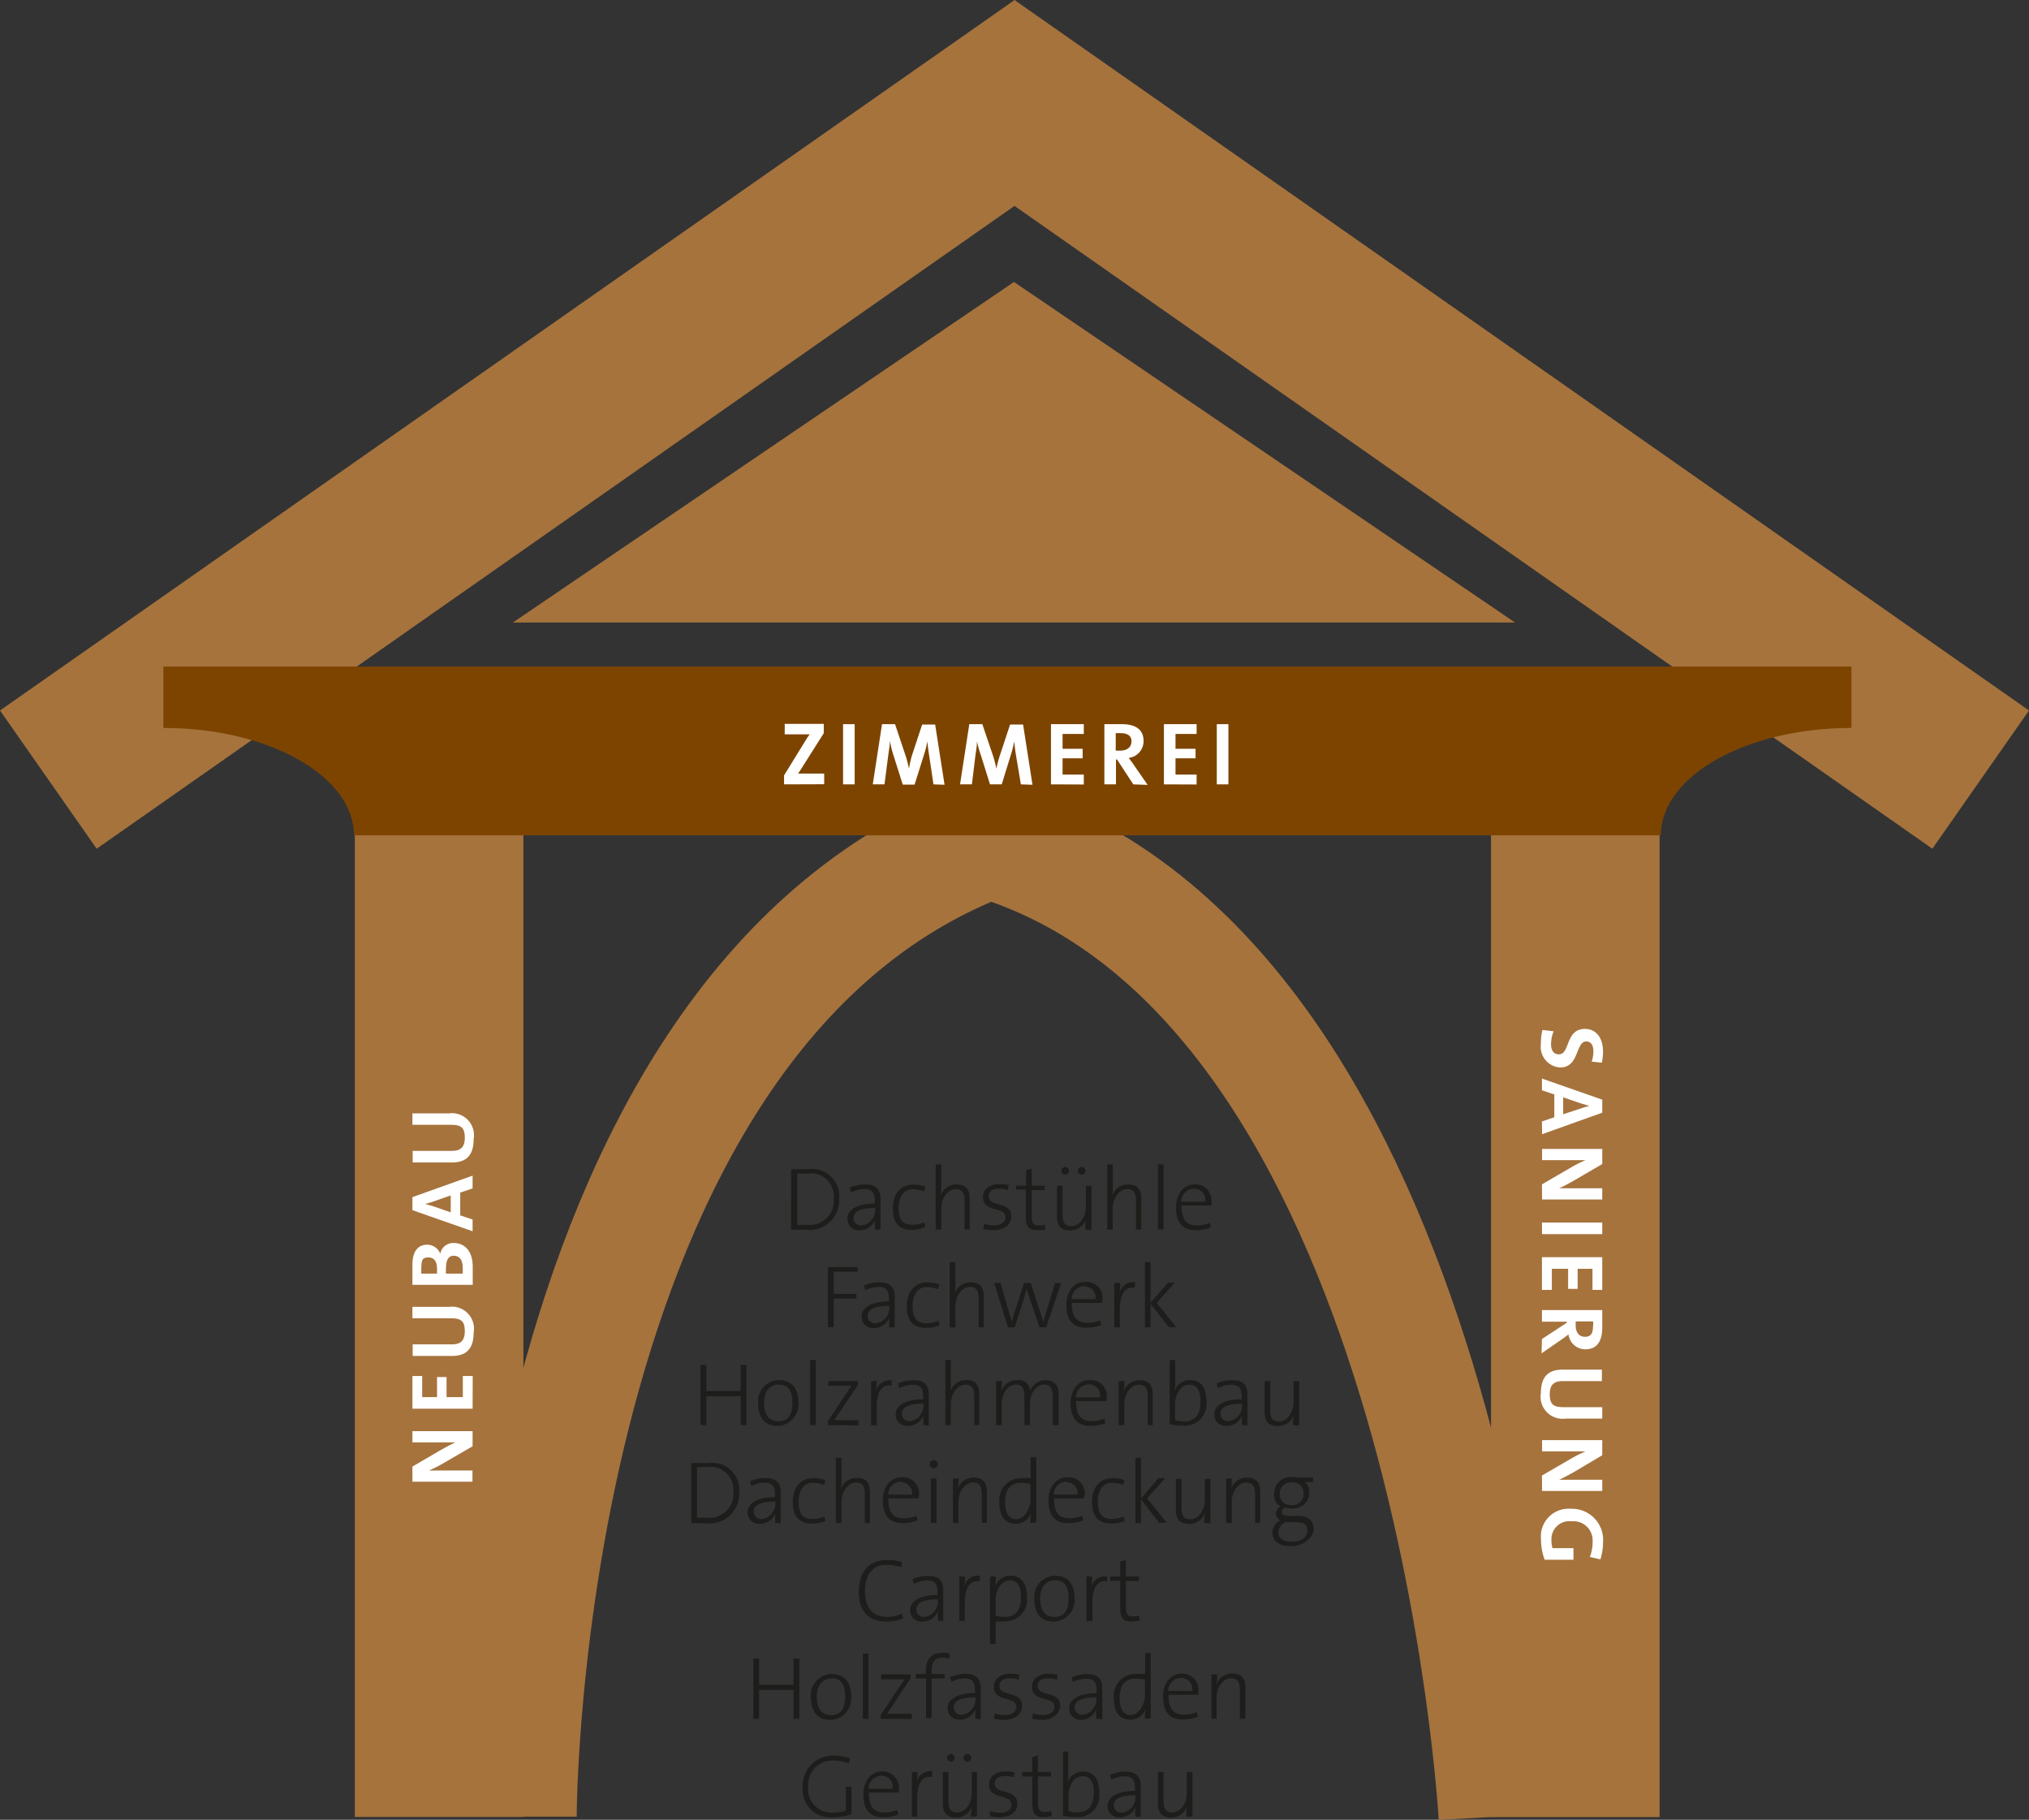 <svg xmlns="http://www.w3.org/2000/svg" viewBox="0 0 155.76 139.67"><rect x="0" y="0" width="155.76" height="139.67" fill="#333333" stroke="none"/><defs><style>.a{fill:none;stroke:#a6733d;stroke-width:9px;}.b{fill:#a6733d;}.c{fill:#7d4400;}.d{fill:#fff;}.e{fill:#1d1d1b;}</style></defs><title>Zimmerei Mario Ziegeldecker - 99189 Haßleben</title><path class="a" d="M39.77,139.43s0-61.45,36.17-75c35.45,10.53,39,75,39,75"/><polyline class="b" points="77.89 0 0 54.53 7.42 65.14 85.31 10.6 77.89 0"/><polyline class="b" points="155.76 54.53 77.88 0 70.45 10.6 148.34 65.14 155.76 54.53"/><rect class="b" x="27.24" y="63.63" width="12.94" height="75.82"/><rect class="b" x="114.46" y="62.77" width="12.94" height="76.69"/><path class="c" d="M142.13,55.87V51.16H12.54v4.71c8.08,0,14.63,3.69,14.63,8.24H127.5c0-4.55,6.55-8.24,14.63-8.24"/><path class="d" d="M60.19,60.2v-.69l1.67-2.71a5,5,0,0,1,.3-.44H60.24v-.8h3v.71l-1.76,2.78c-.07.11-.13.21-.21.32.12,0,.43,0,1,0h1v.82Z"/><path class="d" d="M64.72,60.2V55.58h.89V60.2Z"/><path class="d" d="M71.66,60.2,71.33,58c-.07-.42-.11-.78-.14-1.1h0a8.25,8.25,0,0,1-.25,1l-.73,2.32H69.3L68.6,58a8.52,8.52,0,0,1-.29-1.15h0c0,.41-.08.77-.13,1.18L67.9,60.2H67l.71-4.62h1L69.52,58c.09.27.18.61.26,1h0A8.2,8.2,0,0,1,70,58l.79-2.39h1l.72,4.62Z"/><path class="d" d="M78.37,60.2,78,58c-.07-.42-.11-.78-.14-1.1h0a8.25,8.25,0,0,1-.25,1L76.9,60.2H76L75.31,58A8.52,8.52,0,0,1,75,56.89h0c0,.41-.08.77-.13,1.18l-.26,2.13H73.7l.71-4.62h1L76.23,58c.09.27.18.61.26,1h0a8.2,8.2,0,0,1,.26-1l.79-2.39h1l.72,4.62Z"/><path class="d" d="M80.68,60.2V55.58H83.2v.75H81.57v1.14h1.54v.73H81.57v1.25H83.2v.76Z"/><path class="d" d="M87,60.2l-1.25-1.91h-.08V60.2h-.89V55.58c.36,0,.79,0,1.33,0,1,0,1.68.36,1.68,1.3a1.3,1.3,0,0,1-1.14,1.29c.12.17.26.34.37.51l1.08,1.56Zm-1-3.93-.35,0v1.34H86c.53,0,.86-.27.86-.71S86.55,56.27,86,56.27Z"/><path class="d" d="M89.35,60.2V55.58h2.51v.75H90.24v1.14h1.54v.73H90.24v1.25h1.62v.76Z"/><path class="d" d="M93.41,60.2V55.58h.89V60.2Z"/><path class="d" d="M118.29,80.12a4.14,4.14,0,0,1,.12-1.07l.86.1a2.64,2.64,0,0,0-.2,1c0,.42.17.77.6.77.88,0,.48-1.95,2-1.95.82,0,1.39.63,1.39,1.75a4.4,4.4,0,0,1-.09.84l-.78-.08a2.58,2.58,0,0,0,.13-.79c0-.52-.23-.76-.55-.76-.83,0-.52,2-2,2A1.59,1.59,0,0,1,118.29,80.12Z"/><path class="d" d="M118.37,86.07l.95-.32V84l-.95-.32v-.9L123,84.4v1l-4.62,1.65Zm3-1a5.92,5.92,0,0,1,.64-.19h0l-.64-.19L120,84.22v1.3Z"/><path class="d" d="M118.37,90.9l2.34-1.36c.35-.2.69-.36,1-.5-.4,0-1.12,0-1.68,0h-1.65v-.86H123v1.16l-2.21,1.29c-.36.21-.74.4-1.09.57.47,0,1.29,0,1.86,0H123v.86h-4.62Z"/><path class="d" d="M118.37,93.83H123v.89h-4.62Z"/><path class="d" d="M118.37,96.49H123V99h-.75V97.38h-1.14v1.54h-.73V97.38h-1.25V99h-.76Z"/><path class="d" d="M118.37,102.77l1.91-1.25v-.08h-1.91v-.89H123c0,.36,0,.79,0,1.33,0,1-.36,1.68-1.3,1.68a1.3,1.3,0,0,1-1.29-1.14c-.17.12-.34.26-.51.37l-1.56,1.08Zm3.93-1a2.53,2.53,0,0,0,0-.35h-1.34c0,.06,0,.19,0,.32,0,.53.27.86.71.86S122.29,102.36,122.29,101.79Z"/><path class="d" d="M118.29,106.91c0-1.46.79-1.79,1.68-1.79h3V106h-3c-.58,0-1,.19-1,1s.29,1,1.08,1H123v.88h-2.83A1.69,1.69,0,0,1,118.29,106.91Z"/><path class="d" d="M118.37,113.25l2.34-1.36c.35-.2.69-.36,1-.5-.4,0-1.12,0-1.68,0h-1.65v-.86H123v1.16L120.79,113c-.36.21-.74.4-1.09.57.47,0,1.29,0,1.86,0H123v.86h-4.62Z"/><path class="d" d="M118.3,118.14a2.12,2.12,0,0,1,2.27-2.34,2.39,2.39,0,0,1,2.49,2.57,4.43,4.43,0,0,1-.2,1.31l-.81-.18a3.22,3.22,0,0,0,.21-1.19,1.47,1.47,0,0,0-1.61-1.55,1.38,1.38,0,0,0-1.55,1.47,2,2,0,0,0,.08.59h1.61v.89h-2.21A4.37,4.37,0,0,1,118.3,118.14Z"/><path class="d" d="M36.28,111l-2.34,1.36c-.35.2-.69.36-1,.5.4,0,1.12,0,1.68,0h1.65v.86H31.66v-1.16l2.21-1.29c.36-.21.74-.4,1.09-.57-.47,0-1.29,0-1.86,0H31.66v-.86h4.62Z"/><path class="d" d="M36.28,108.12H31.66v-2.51h.75v1.62h1.14v-1.54h.73v1.54h1.25v-1.62h.76Z"/><path class="d" d="M36.36,102.28c0,1.46-.79,1.79-1.68,1.79h-3v-.89h3c.58,0,1-.19,1-1s-.29-1-1.08-1H31.66v-.88h2.83A1.69,1.69,0,0,1,36.36,102.28Z"/><path class="d" d="M36.29,97.25c0,.27,0,.77,0,1.36H31.66c0-.39,0-1,0-1.53,0-1,.4-1.55,1.14-1.55a1.08,1.08,0,0,1,1,.7h0a1,1,0,0,1,1-.83C35.53,95.39,36.29,95.85,36.29,97.25Zm-3.95,0c0,.19,0,.34,0,.5h1.21c0-.11,0-.22,0-.36,0-.61-.25-.88-.66-.88S32.35,96.66,32.35,97.21Zm1.89.11c0,.07,0,.29,0,.39h1.29a4.21,4.21,0,0,0,0-.49c0-.58-.27-.88-.69-.88S34.24,96.74,34.24,97.32Z"/><path class="d" d="M36.28,91.21l-.95.32v1.75l.95.32v.9l-4.62-1.62v-1l4.62-1.65Zm-3,1a5.92,5.92,0,0,1-.64.19h0l.64.19,1.32.46v-1.3Z"/><path class="d" d="M36.36,87.43c0,1.46-.79,1.79-1.68,1.79h-3v-.89h3c.58,0,1-.19,1-1s-.29-1-1.08-1H31.66v-.88h2.83A1.69,1.69,0,0,1,36.36,87.43Z"/><polyline class="b" points="77.84 21.64 39.37 47.78 116.31 47.78 77.84 21.64"/><path class="e" d="M61.81,94.38c-.46,0-.78,0-1.08,0V89.74l1.29,0A2.09,2.09,0,0,1,64.42,92,2.29,2.29,0,0,1,61.81,94.38ZM62,90.07l-.8,0V94a6.21,6.21,0,0,0,.71,0A1.84,1.84,0,0,0,64,92,1.75,1.75,0,0,0,62,90.07Z"/><path class="e" d="M67.18,94.36a4.85,4.85,0,0,1,0-.75h0a1.26,1.26,0,0,1-1.21.81.86.86,0,0,1-.92-.88c0-.68.72-1.16,2.1-1.16v-.26c0-.56-.2-.86-.81-.86a2.29,2.29,0,0,0-1,.26l-.11-.36a3,3,0,0,1,1.19-.25c.92,0,1.17.47,1.17,1.09v1.32c0,.35,0,.75,0,1.06Zm0-1.65c-1.29,0-1.66.37-1.66.75a.57.57,0,0,0,.59.6,1.19,1.19,0,0,0,1.07-1.27Z"/><path class="e" d="M70,94.4c-.72,0-1.46-.31-1.46-1.62,0-1.13.56-1.86,1.6-1.86a2.4,2.4,0,0,1,.9.16l-.1.36a2.55,2.55,0,0,0-.88-.17c-.68,0-1.07.6-1.07,1.43S69.19,94,70.07,94a2.17,2.17,0,0,0,.88-.19l.09.35A2.78,2.78,0,0,1,70,94.4Z"/><path class="e" d="M74.05,94.36V92.16c0-.57-.16-.9-.69-.9s-1.1.62-1.1,1.49v1.62h-.43v-5h.43v1.72a3.36,3.36,0,0,1-.05.68h0a1.27,1.27,0,0,1,1.23-.86c.79,0,1,.49,1,1.09v2.37Z"/><path class="e" d="M76.24,94.42a2.94,2.94,0,0,1-.76-.09l.06-.41a2.36,2.36,0,0,0,.77.13c.51,0,.88-.24.88-.62,0-.88-1.73-.32-1.73-1.55,0-.56.45-1,1.29-1a3.2,3.2,0,0,1,.68.08l-.05.37a2.52,2.52,0,0,0-.69-.1c-.53,0-.79.23-.79.58,0,.88,1.73.34,1.73,1.53C77.64,93.94,77.12,94.42,76.24,94.42Z"/><path class="e" d="M79.61,94.41c-.67,0-.86-.3-.86-1V91.3H78V91h.77V89.81l.43-.12V91h1v.34h-1v1.91c0,.65.12.81.54.81A1.91,1.91,0,0,0,80.2,94l.06.37A3.27,3.27,0,0,1,79.61,94.41Z"/><path class="e" d="M83.31,94.36a4.93,4.93,0,0,1,.06-.79h0a1.26,1.26,0,0,1-1.23.86c-.79,0-1-.49-1-1.09V91h.43v2.21c0,.57.15.9.69.9s1.1-.62,1.1-1.49V91h.43v3.41Zm-1.54-4.21a.29.29,0,0,1-.29-.29.28.28,0,0,1,.29-.29.29.29,0,0,1,.29.29A.29.29,0,0,1,81.76,90.15Zm1.26,0a.29.29,0,0,1-.29-.29.29.29,0,0,1,.59,0A.29.29,0,0,1,83,90.15Z"/><path class="e" d="M87.21,94.36V92.16c0-.57-.16-.9-.69-.9s-1.1.62-1.1,1.49v1.62H85v-5h.43v1.72a3.36,3.36,0,0,1-.05.68h0a1.27,1.27,0,0,1,1.23-.86c.79,0,1,.49,1,1.09v2.37Z"/><path class="e" d="M88.89,94.36v-5h.43v5Z"/><path class="e" d="M93,92.52H90.7c0,1.08.38,1.53,1.17,1.53a2.39,2.39,0,0,0,1-.2l.08.36a3.06,3.06,0,0,1-1.14.21c-1,0-1.53-.55-1.53-1.75,0-1,.55-1.77,1.47-1.77A1.24,1.24,0,0,1,93,92.27,2,2,0,0,1,93,92.52Zm-1.32-1.29a1,1,0,0,0-1,1h1.84A.85.85,0,0,0,91.68,91.23Z"/><path class="e" d="M64,97.6v1.71h1.74v.36H64v2.2h-.44V97.25h2.28v.36Z"/><path class="e" d="M68.27,101.87a4.85,4.85,0,0,1,0-.75h0a1.26,1.26,0,0,1-1.21.81.86.86,0,0,1-.92-.88c0-.68.72-1.16,2.1-1.16v-.26c0-.56-.2-.86-.81-.86a2.29,2.29,0,0,0-1,.26l-.11-.36a3,3,0,0,1,1.19-.25c.92,0,1.17.47,1.17,1.09v1.32c0,.35,0,.75,0,1.06Zm0-1.65c-1.29,0-1.66.37-1.66.75a.57.57,0,0,0,.59.6,1.19,1.19,0,0,0,1.07-1.27Z"/><path class="e" d="M71.07,101.91c-.72,0-1.46-.31-1.46-1.62,0-1.13.56-1.86,1.6-1.86a2.4,2.4,0,0,1,.9.16l-.1.36a2.55,2.55,0,0,0-.88-.17c-.68,0-1.07.6-1.07,1.43s.21,1.35,1.09,1.35a2.17,2.17,0,0,0,.88-.19l.09.35A2.78,2.78,0,0,1,71.07,101.91Z"/><path class="e" d="M75.13,101.87V99.67c0-.57-.16-.9-.69-.9s-1.1.62-1.1,1.49v1.62h-.43v-5h.43v1.72a3.36,3.36,0,0,1-.05.68h0a1.27,1.27,0,0,1,1.23-.86c.79,0,1,.49,1,1.09v2.37Z"/><path class="e" d="M80.31,101.87H79.8L79,99.52c-.07-.21-.13-.41-.18-.62h0c-.08.29-.16.57-.25.86l-.67,2.12h-.52l-1.06-3.41h.49l.63,2.19c.08.29.17.59.23.79h0c.06-.25.14-.53.23-.79l.71-2.19h.52l.71,2.19c.14.44.19.61.25.81h0c.06-.25.13-.45.23-.79l.67-2.2h.47Z"/><path class="e" d="M84.58,100H82.28c0,1.08.38,1.53,1.17,1.53a2.39,2.39,0,0,0,1-.2l.08.36a3.06,3.06,0,0,1-1.14.21c-1,0-1.53-.55-1.53-1.75,0-1,.55-1.77,1.47-1.77a1.24,1.24,0,0,1,1.31,1.37A2,2,0,0,1,84.58,100Zm-1.32-1.29a1,1,0,0,0-1,1h1.84A.85.85,0,0,0,83.26,98.74Z"/><path class="e" d="M87.11,98.84c-.77-.12-1.14.49-1.14,1.68v1.36h-.43V98.47H86a4.85,4.85,0,0,1-.09.89h0a1.1,1.1,0,0,1,1.23-.95Z"/><path class="e" d="M89.73,101.87l-1.41-1.81v1.81h-.43v-5h.43V100l1.34-1.55h.52L88.8,100l1.5,1.86Z"/><path class="e" d="M56.86,109.38v-2.22H54.22v2.22h-.44v-4.62h.44v2h2.64v-2h.44v4.62Z"/><path class="e" d="M59.68,109.44c-.9,0-1.48-.55-1.48-1.75a1.62,1.62,0,0,1,1.6-1.77c.79,0,1.49.44,1.49,1.71A1.65,1.65,0,0,1,59.68,109.44Zm.07-3.17c-.56,0-1.1.43-1.1,1.38s.4,1.43,1.1,1.43,1.08-.43,1.08-1.43S60.47,106.27,59.75,106.27Z"/><path class="e" d="M62.19,109.38v-5h.43v5Z"/><path class="e" d="M63.55,109.38v-.3l1.82-2.73H63.59V106h2.27v.29L64.05,109H65.9v.4Z"/><path class="e" d="M68.44,106.35c-.77-.12-1.14.49-1.14,1.68v1.36h-.43V106h.44a4.85,4.85,0,0,1-.09.89h0a1.1,1.1,0,0,1,1.23-.95Z"/><path class="e" d="M70.89,109.38a4.85,4.85,0,0,1,0-.75h0a1.26,1.26,0,0,1-1.21.81.86.86,0,0,1-.92-.88c0-.68.72-1.16,2.1-1.16v-.26c0-.56-.2-.86-.81-.86a2.29,2.29,0,0,0-1,.26l-.11-.36a3,3,0,0,1,1.19-.25c.92,0,1.17.47,1.17,1.09v1.32c0,.35,0,.75,0,1.06Zm0-1.65c-1.29,0-1.66.37-1.66.75a.57.57,0,0,0,.59.6,1.19,1.19,0,0,0,1.07-1.27Z"/><path class="e" d="M74.79,109.38v-2.21c0-.57-.16-.9-.69-.9s-1.1.62-1.1,1.49v1.62h-.43v-5H73v1.72a3.36,3.36,0,0,1-.05.68h0a1.27,1.27,0,0,1,1.23-.86c.79,0,1,.49,1,1.09v2.37Z"/><path class="e" d="M80.81,109.38v-2.21c0-.55-.13-.9-.66-.9s-1.08.56-1.08,1.5v1.61h-.43v-2.21c0-.49-.1-.9-.66-.9s-1.08.62-1.08,1.5v1.61h-.43V106h.44a5,5,0,0,1-.06.79h0a1.27,1.27,0,0,1,1.22-.86.85.85,0,0,1,1,.84,1.27,1.27,0,0,1,1.2-.84c.64,0,1,.33,1,1.1v2.36Z"/><path class="e" d="M84.92,107.54H82.61c0,1.08.38,1.53,1.17,1.53a2.39,2.39,0,0,0,1-.2l.08.36a3.06,3.06,0,0,1-1.14.21c-1,0-1.53-.55-1.53-1.75,0-1,.55-1.77,1.47-1.77a1.24,1.24,0,0,1,1.31,1.37A2,2,0,0,1,84.92,107.54Zm-1.32-1.29a1,1,0,0,0-1,1h1.84A.85.85,0,0,0,83.6,106.25Z"/><path class="e" d="M88.1,109.38v-2.21c0-.57-.16-.9-.69-.9s-1.1.62-1.1,1.49v1.62h-.43V106h.44a4.93,4.93,0,0,1-.06.79h0a1.26,1.26,0,0,1,1.23-.86c.79,0,1,.49,1,1.09v2.37Z"/><path class="e" d="M90.89,109.42a4.39,4.39,0,0,1-1.1-.12v-4.92h.43v1.79a3,3,0,0,1-.06.62h0a1.24,1.24,0,0,1,1.19-.87c.8,0,1.26.54,1.26,1.6A1.67,1.67,0,0,1,90.89,109.42Zm.4-3.15c-.73,0-1.08.86-1.08,1.47V109a2.09,2.09,0,0,0,.71.1c.75,0,1.24-.45,1.24-1.51C92.17,106.76,91.89,106.27,91.29,106.27Z"/><path class="e" d="M95.35,109.38a4.85,4.85,0,0,1,0-.75h0a1.26,1.26,0,0,1-1.21.81.86.86,0,0,1-.92-.88c0-.68.72-1.16,2.1-1.16v-.26c0-.56-.2-.86-.81-.86a2.29,2.29,0,0,0-1,.26l-.11-.36a3,3,0,0,1,1.19-.25c.92,0,1.17.47,1.17,1.09v1.32c0,.35,0,.75,0,1.06Zm0-1.65c-1.29,0-1.66.37-1.66.75a.57.57,0,0,0,.59.6,1.19,1.19,0,0,0,1.07-1.27Z"/><path class="e" d="M99.25,109.38a4.93,4.93,0,0,1,.06-.79h0a1.26,1.26,0,0,1-1.23.86c-.79,0-1-.49-1-1.09V106h.43v2.21c0,.57.15.9.69.9s1.1-.62,1.1-1.49V106h.43v3.41Z"/><path class="e" d="M54.15,116.91c-.46,0-.78,0-1.08,0v-4.62l1.29,0a2.09,2.09,0,0,1,2.39,2.29A2.29,2.29,0,0,1,54.15,116.91Zm.16-4.31-.8,0v3.88a6.21,6.21,0,0,0,.71,0,1.84,1.84,0,0,0,2.08-2A1.75,1.75,0,0,0,54.31,112.6Z"/><path class="e" d="M59.52,116.89a4.85,4.85,0,0,1,0-.75h0a1.26,1.26,0,0,1-1.21.81.86.86,0,0,1-.92-.88c0-.68.72-1.16,2.1-1.16v-.26c0-.56-.2-.86-.81-.86a2.29,2.29,0,0,0-1,.26l-.11-.36a3,3,0,0,1,1.19-.25c.92,0,1.17.47,1.17,1.09v1.32c0,.35,0,.75,0,1.06Zm0-1.65c-1.29,0-1.66.37-1.66.75a.57.57,0,0,0,.59.6,1.19,1.19,0,0,0,1.07-1.27Z"/><path class="e" d="M62.32,116.93c-.72,0-1.46-.31-1.46-1.62,0-1.13.56-1.86,1.6-1.86a2.4,2.4,0,0,1,.9.16l-.1.36a2.55,2.55,0,0,0-.88-.17c-.68,0-1.07.6-1.07,1.43s.21,1.35,1.09,1.35a2.17,2.17,0,0,0,.88-.19l.09.35A2.78,2.78,0,0,1,62.32,116.93Z"/><path class="e" d="M66.39,116.89v-2.21c0-.57-.16-.9-.69-.9s-1.1.62-1.1,1.49v1.62h-.43v-5h.43v1.72a3.36,3.36,0,0,1-.05.68h0a1.27,1.27,0,0,1,1.23-.86c.79,0,1,.49,1,1.09v2.37Z"/><path class="e" d="M70.5,115H68.19c0,1.08.38,1.53,1.17,1.53a2.39,2.39,0,0,0,1-.2l.08.36a3.06,3.06,0,0,1-1.14.21c-1,0-1.53-.55-1.53-1.75,0-1,.55-1.77,1.47-1.77a1.24,1.24,0,0,1,1.31,1.37A2,2,0,0,1,70.5,115Zm-1.32-1.29a1,1,0,0,0-1,1h1.84A.85.85,0,0,0,69.18,113.76Z"/><path class="e" d="M71.68,112.69a.31.31,0,1,1,0-.62.3.3,0,0,1,.31.31A.31.31,0,0,1,71.68,112.69Zm-.22,4.2v-3.41h.43v3.41Z"/><path class="e" d="M75.37,116.89v-2.21c0-.57-.16-.9-.69-.9s-1.1.62-1.1,1.49v1.62h-.43v-3.41h.44a4.93,4.93,0,0,1-.06.79h0a1.26,1.26,0,0,1,1.23-.86c.79,0,1,.49,1,1.09v2.37Z"/><path class="e" d="M79.1,116.89a5,5,0,0,1,.06-.78h0a1.24,1.24,0,0,1-1.18.84c-.85,0-1.26-.61-1.26-1.6a1.67,1.67,0,0,1,1.73-1.9,6,6,0,0,1,.67,0v-1.6h.43v5Zm0-3a2.94,2.94,0,0,0-.71-.09c-.75,0-1.23.45-1.23,1.51,0,.81.27,1.29.87,1.29s1.08-.86,1.08-1.47Z"/><path class="e" d="M83.21,115H80.91c0,1.08.38,1.53,1.17,1.53a2.39,2.39,0,0,0,1-.2l.08.36a3.06,3.06,0,0,1-1.14.21c-1,0-1.53-.55-1.53-1.75,0-1,.55-1.77,1.47-1.77a1.24,1.24,0,0,1,1.31,1.37A2,2,0,0,1,83.21,115Zm-1.32-1.29a1,1,0,0,0-1,1h1.84A.85.85,0,0,0,81.89,113.76Z"/><path class="e" d="M85.29,116.93c-.72,0-1.46-.31-1.46-1.62,0-1.13.56-1.86,1.6-1.86a2.4,2.4,0,0,1,.9.16l-.1.36a2.55,2.55,0,0,0-.88-.17c-.68,0-1.07.6-1.07,1.43s.21,1.35,1.09,1.35a2.17,2.17,0,0,0,.88-.19l.09.35A2.78,2.78,0,0,1,85.29,116.93Z"/><path class="e" d="M89,116.89l-1.41-1.81v1.81h-.43v-5h.43V115l1.34-1.55h.52L88.06,115l1.5,1.86Z"/><path class="e" d="M92.44,116.89a4.93,4.93,0,0,1,.06-.79h0a1.26,1.26,0,0,1-1.23.86c-.79,0-1-.49-1-1.09v-2.37h.43v2.21c0,.57.15.9.69.9s1.1-.62,1.1-1.49v-1.62h.43v3.41Z"/><path class="e" d="M96.35,116.89v-2.21c0-.57-.16-.9-.69-.9s-1.1.62-1.1,1.49v1.62h-.43v-3.41h.44a4.93,4.93,0,0,1-.06.79h0a1.26,1.26,0,0,1,1.23-.86c.79,0,1,.49,1,1.09v2.37Z"/><path class="e" d="M99.09,118.67c-.85,0-1.41-.38-1.41-1a1.12,1.12,0,0,1,.61-1,.54.54,0,0,1-.34-.5.63.63,0,0,1,.36-.55,1,1,0,0,1-.5-1,1.28,1.28,0,0,1,1.4-1.26,1.86,1.86,0,0,1,.43.05h1.16v.34h-.64a.93.93,0,0,1,.35.77,1.24,1.24,0,0,1-1.42,1.25,1.43,1.43,0,0,1-.43-.06.39.39,0,0,0-.27.34c0,.21.21.28.63.3l.69,0c.73,0,1.13.39,1.13,1S100.12,118.67,99.09,118.67Zm.5-1.84-.71,0h-.23a1,1,0,0,0-.52.77c0,.47.45.73,1,.73.79,0,1.23-.36,1.23-.84S100.14,116.85,99.59,116.83Zm-.4-3.06a.86.86,0,0,0-.94.88.8.8,0,0,0,.9.86.82.82,0,0,0,.92-.86A.81.81,0,0,0,99.18,113.77Z"/><path class="e" d="M68,124.45c-1.38,0-2.07-.86-2.07-2.27s.64-2.45,2.23-2.45a4,4,0,0,1,1.1.16l-.08.4a3.42,3.42,0,0,0-1.12-.19c-1.19,0-1.66.93-1.66,2,0,1.24.55,2,1.73,2a2.66,2.66,0,0,0,1.11-.26l.09.38A3.4,3.4,0,0,1,68,124.45Z"/><path class="e" d="M72,124.4a4.85,4.85,0,0,1,0-.75h0a1.26,1.26,0,0,1-1.21.81.86.86,0,0,1-.92-.88c0-.68.72-1.16,2.1-1.16v-.26c0-.56-.2-.86-.81-.86a2.29,2.29,0,0,0-1,.26l-.11-.36a3,3,0,0,1,1.19-.25c.92,0,1.17.47,1.17,1.09v1.32c0,.35,0,.75,0,1.06Zm0-1.65c-1.29,0-1.66.37-1.66.75a.57.57,0,0,0,.59.6,1.19,1.19,0,0,0,1.07-1.27Z"/><path class="e" d="M75.21,121.37c-.77-.12-1.14.49-1.14,1.68v1.36h-.43V121h.44a4.85,4.85,0,0,1-.09.89h0a1.1,1.1,0,0,1,1.23-.95Z"/><path class="e" d="M77.11,124.44a4.47,4.47,0,0,1-.68,0v1.73H76V121h.44a4.21,4.21,0,0,1-.06.78h0a1.25,1.25,0,0,1,1.19-.84c.8,0,1.26.54,1.26,1.6A1.66,1.66,0,0,1,77.11,124.44Zm.4-3.14c-.73,0-1.08.86-1.08,1.47V124a2.09,2.09,0,0,0,.71.1c.75,0,1.24-.45,1.24-1.51C78.38,121.78,78.11,121.29,77.51,121.29Z"/><path class="e" d="M80.88,124.46c-.9,0-1.48-.55-1.48-1.75a1.62,1.62,0,0,1,1.6-1.77c.79,0,1.49.44,1.49,1.71A1.65,1.65,0,0,1,80.88,124.46Zm.07-3.17c-.56,0-1.1.43-1.1,1.38s.4,1.43,1.1,1.43,1.08-.43,1.08-1.43S81.67,121.29,81,121.29Z"/><path class="e" d="M85,121.37c-.77-.12-1.14.49-1.14,1.68v1.36H83.4V121h.44a4.85,4.85,0,0,1-.09.89h0A1.1,1.1,0,0,1,85,121Z"/><path class="e" d="M86.86,124.45c-.67,0-.86-.3-.86-1v-2.12h-.77V121H86v-1.15l.43-.12V121h1v.34h-1v1.91c0,.65.12.81.54.81a1.91,1.91,0,0,0,.47-.05l.06.37A3.27,3.27,0,0,1,86.86,124.45Z"/><path class="e" d="M60.92,131.92V129.7H58.27v2.22h-.44v-4.62h.44v2h2.65v-2h.44v4.62Z"/><path class="e" d="M63.73,132c-.9,0-1.48-.55-1.48-1.75a1.62,1.62,0,0,1,1.6-1.77c.79,0,1.49.44,1.49,1.71A1.65,1.65,0,0,1,63.73,132Zm.07-3.17c-.56,0-1.1.43-1.1,1.38s.4,1.43,1.1,1.43,1.08-.43,1.08-1.43S64.52,128.8,63.8,128.8Z"/><path class="e" d="M66.24,131.92v-5h.43v5Z"/><path class="e" d="M67.61,131.92v-.3l1.82-2.73H67.64v-.38h2.27v.29l-1.81,2.73H70v.4Z"/><path class="e" d="M72.87,127.31a1.94,1.94,0,0,0-.55-.08c-.56,0-.8.33-.8,1v.25h1v.34h-1v3.06h-.43v-3.06H70.3v-.34h.78v-.23c0-1,.48-1.4,1.27-1.4a2.52,2.52,0,0,1,.56.06Z"/><path class="e" d="M74.88,131.92a4.85,4.85,0,0,1,0-.75h0a1.26,1.26,0,0,1-1.21.81.86.86,0,0,1-.92-.88c0-.68.72-1.16,2.1-1.16v-.26c0-.56-.2-.86-.81-.86a2.29,2.29,0,0,0-1,.26l-.11-.36a3,3,0,0,1,1.19-.25c.92,0,1.17.47,1.17,1.09v1.32c0,.35,0,.75,0,1.06Zm0-1.65c-1.29,0-1.66.37-1.66.75a.57.57,0,0,0,.59.6,1.19,1.19,0,0,0,1.07-1.27Z"/><path class="e" d="M77.07,132a2.94,2.94,0,0,1-.76-.09l.06-.41a2.36,2.36,0,0,0,.77.13c.51,0,.88-.24.88-.62,0-.88-1.73-.32-1.73-1.55,0-.56.45-1,1.29-1a3.2,3.2,0,0,1,.68.08l-.05.37a2.52,2.52,0,0,0-.69-.1c-.53,0-.79.23-.79.58,0,.88,1.73.34,1.73,1.53C78.47,131.5,78,132,77.07,132Z"/><path class="e" d="M80,132a2.94,2.94,0,0,1-.76-.09l.06-.41a2.36,2.36,0,0,0,.77.13c.51,0,.88-.24.88-.62,0-.88-1.73-.32-1.73-1.55,0-.56.45-1,1.29-1a3.2,3.2,0,0,1,.68.08l-.05.37a2.52,2.52,0,0,0-.69-.1c-.53,0-.79.23-.79.58,0,.88,1.73.34,1.73,1.53C81.36,131.5,80.84,132,80,132Z"/><path class="e" d="M84.16,131.92a4.85,4.85,0,0,1,0-.75h0A1.26,1.26,0,0,1,83,132a.86.86,0,0,1-.92-.88c0-.68.72-1.16,2.1-1.16v-.26c0-.56-.2-.86-.81-.86a2.29,2.29,0,0,0-1,.26l-.11-.36a3,3,0,0,1,1.19-.25c.92,0,1.17.47,1.17,1.09v1.32c0,.35,0,.75,0,1.06Zm0-1.65c-1.29,0-1.66.37-1.66.75a.57.57,0,0,0,.59.6,1.19,1.19,0,0,0,1.07-1.27Z"/><path class="e" d="M87.89,131.92a5,5,0,0,1,.06-.78h0a1.24,1.24,0,0,1-1.18.84c-.85,0-1.26-.61-1.26-1.6a1.67,1.67,0,0,1,1.73-1.9,6,6,0,0,1,.67,0v-1.6h.43v5Zm0-3a2.94,2.94,0,0,0-.71-.09c-.75,0-1.23.45-1.23,1.51,0,.81.27,1.29.87,1.29s1.08-.86,1.08-1.47Z"/><path class="e" d="M92,130.07H89.7c0,1.08.38,1.53,1.17,1.53a2.39,2.39,0,0,0,1-.2l.08.36a3.06,3.06,0,0,1-1.14.21c-1,0-1.53-.55-1.53-1.75,0-1,.55-1.77,1.47-1.77A1.24,1.24,0,0,1,92,129.83,2,2,0,0,1,92,130.07Zm-1.32-1.29a1,1,0,0,0-1,1h1.84A.85.85,0,0,0,90.68,128.78Z"/><path class="e" d="M95.18,131.92v-2.21c0-.57-.16-.9-.69-.9s-1.1.62-1.1,1.49v1.62H93v-3.41h.44a4.93,4.93,0,0,1-.06.79h0a1.26,1.26,0,0,1,1.23-.86c.79,0,1,.49,1,1.09v2.37Z"/><path class="e" d="M63.89,139.48a2.12,2.12,0,0,1-2.27-2.28A2.31,2.31,0,0,1,64,134.75a4.17,4.17,0,0,1,1.26.2l-.1.4a3.24,3.24,0,0,0-1.21-.23,1.85,1.85,0,0,0-1.9,2,1.79,1.79,0,0,0,1.88,2,3.13,3.13,0,0,0,1-.15v-1.84h.44v2.11A4.52,4.52,0,0,1,63.89,139.48Z"/><path class="e" d="M69,137.58H66.7c0,1.08.38,1.53,1.17,1.53a2.39,2.39,0,0,0,1-.2l.08.36a3.06,3.06,0,0,1-1.14.21c-1,0-1.53-.55-1.53-1.75,0-1,.55-1.77,1.47-1.77A1.24,1.24,0,0,1,69,137.34,2,2,0,0,1,69,137.58Zm-1.32-1.29a1,1,0,0,0-1,1h1.84A.85.85,0,0,0,67.69,136.29Z"/><path class="e" d="M71.55,136.39c-.77-.12-1.14.49-1.14,1.68v1.36H70V136h.44a4.85,4.85,0,0,1-.09.89h0a1.1,1.1,0,0,1,1.23-.95Z"/><path class="e" d="M74.55,139.43a4.93,4.93,0,0,1,.06-.79h0a1.26,1.26,0,0,1-1.23.86c-.79,0-1-.49-1-1.09V136h.43v2.21c0,.57.15.9.69.9s1.1-.62,1.1-1.49V136H75v3.41ZM73,135.21a.29.29,0,0,1-.29-.29.28.28,0,0,1,.29-.29.29.29,0,0,1,.29.29A.29.29,0,0,1,73,135.21Zm1.26,0a.29.29,0,0,1-.29-.29.29.29,0,0,1,.59,0A.29.29,0,0,1,74.27,135.21Z"/><path class="e" d="M76.74,139.48a2.94,2.94,0,0,1-.76-.09L76,139a2.36,2.36,0,0,0,.77.13c.51,0,.88-.24.88-.62,0-.88-1.73-.32-1.73-1.55,0-.56.45-1,1.29-1a3.2,3.2,0,0,1,.68.08l-.05.37a2.52,2.52,0,0,0-.69-.1c-.53,0-.79.23-.79.58,0,.88,1.73.34,1.73,1.53C78.14,139,77.62,139.48,76.74,139.48Z"/><path class="e" d="M80.11,139.47c-.67,0-.86-.3-.86-1v-2.12h-.77V136h.77v-1.15l.43-.12V136h1v.34h-1v1.91c0,.65.12.81.54.81a1.91,1.91,0,0,0,.47-.05l.06.37A3.27,3.27,0,0,1,80.11,139.47Z"/><path class="e" d="M82.7,139.47a4.39,4.39,0,0,1-1.1-.12v-4.92H82v1.79a3,3,0,0,1-.06.62h0a1.24,1.24,0,0,1,1.19-.87c.8,0,1.26.54,1.26,1.6A1.67,1.67,0,0,1,82.7,139.47Zm.4-3.15c-.73,0-1.08.86-1.08,1.47V139a2.09,2.09,0,0,0,.71.1c.75,0,1.24-.45,1.24-1.51C84,136.8,83.7,136.32,83.1,136.32Z"/><path class="e" d="M87.16,139.43a4.85,4.85,0,0,1,0-.75h0a1.26,1.26,0,0,1-1.21.81.86.86,0,0,1-.92-.88c0-.68.72-1.16,2.1-1.16v-.26c0-.56-.2-.86-.81-.86a2.29,2.29,0,0,0-1,.26l-.11-.36a3,3,0,0,1,1.19-.25c.92,0,1.17.47,1.17,1.09v1.32c0,.35,0,.75,0,1.06Zm0-1.65c-1.29,0-1.66.37-1.66.75a.57.57,0,0,0,.59.6,1.19,1.19,0,0,0,1.07-1.27Z"/><path class="e" d="M91.06,139.43a4.93,4.93,0,0,1,.06-.79h0a1.26,1.26,0,0,1-1.23.86c-.79,0-1-.49-1-1.09V136h.43v2.21c0,.57.15.9.69.9s1.1-.62,1.1-1.49V136h.43v3.41Z"/></svg>